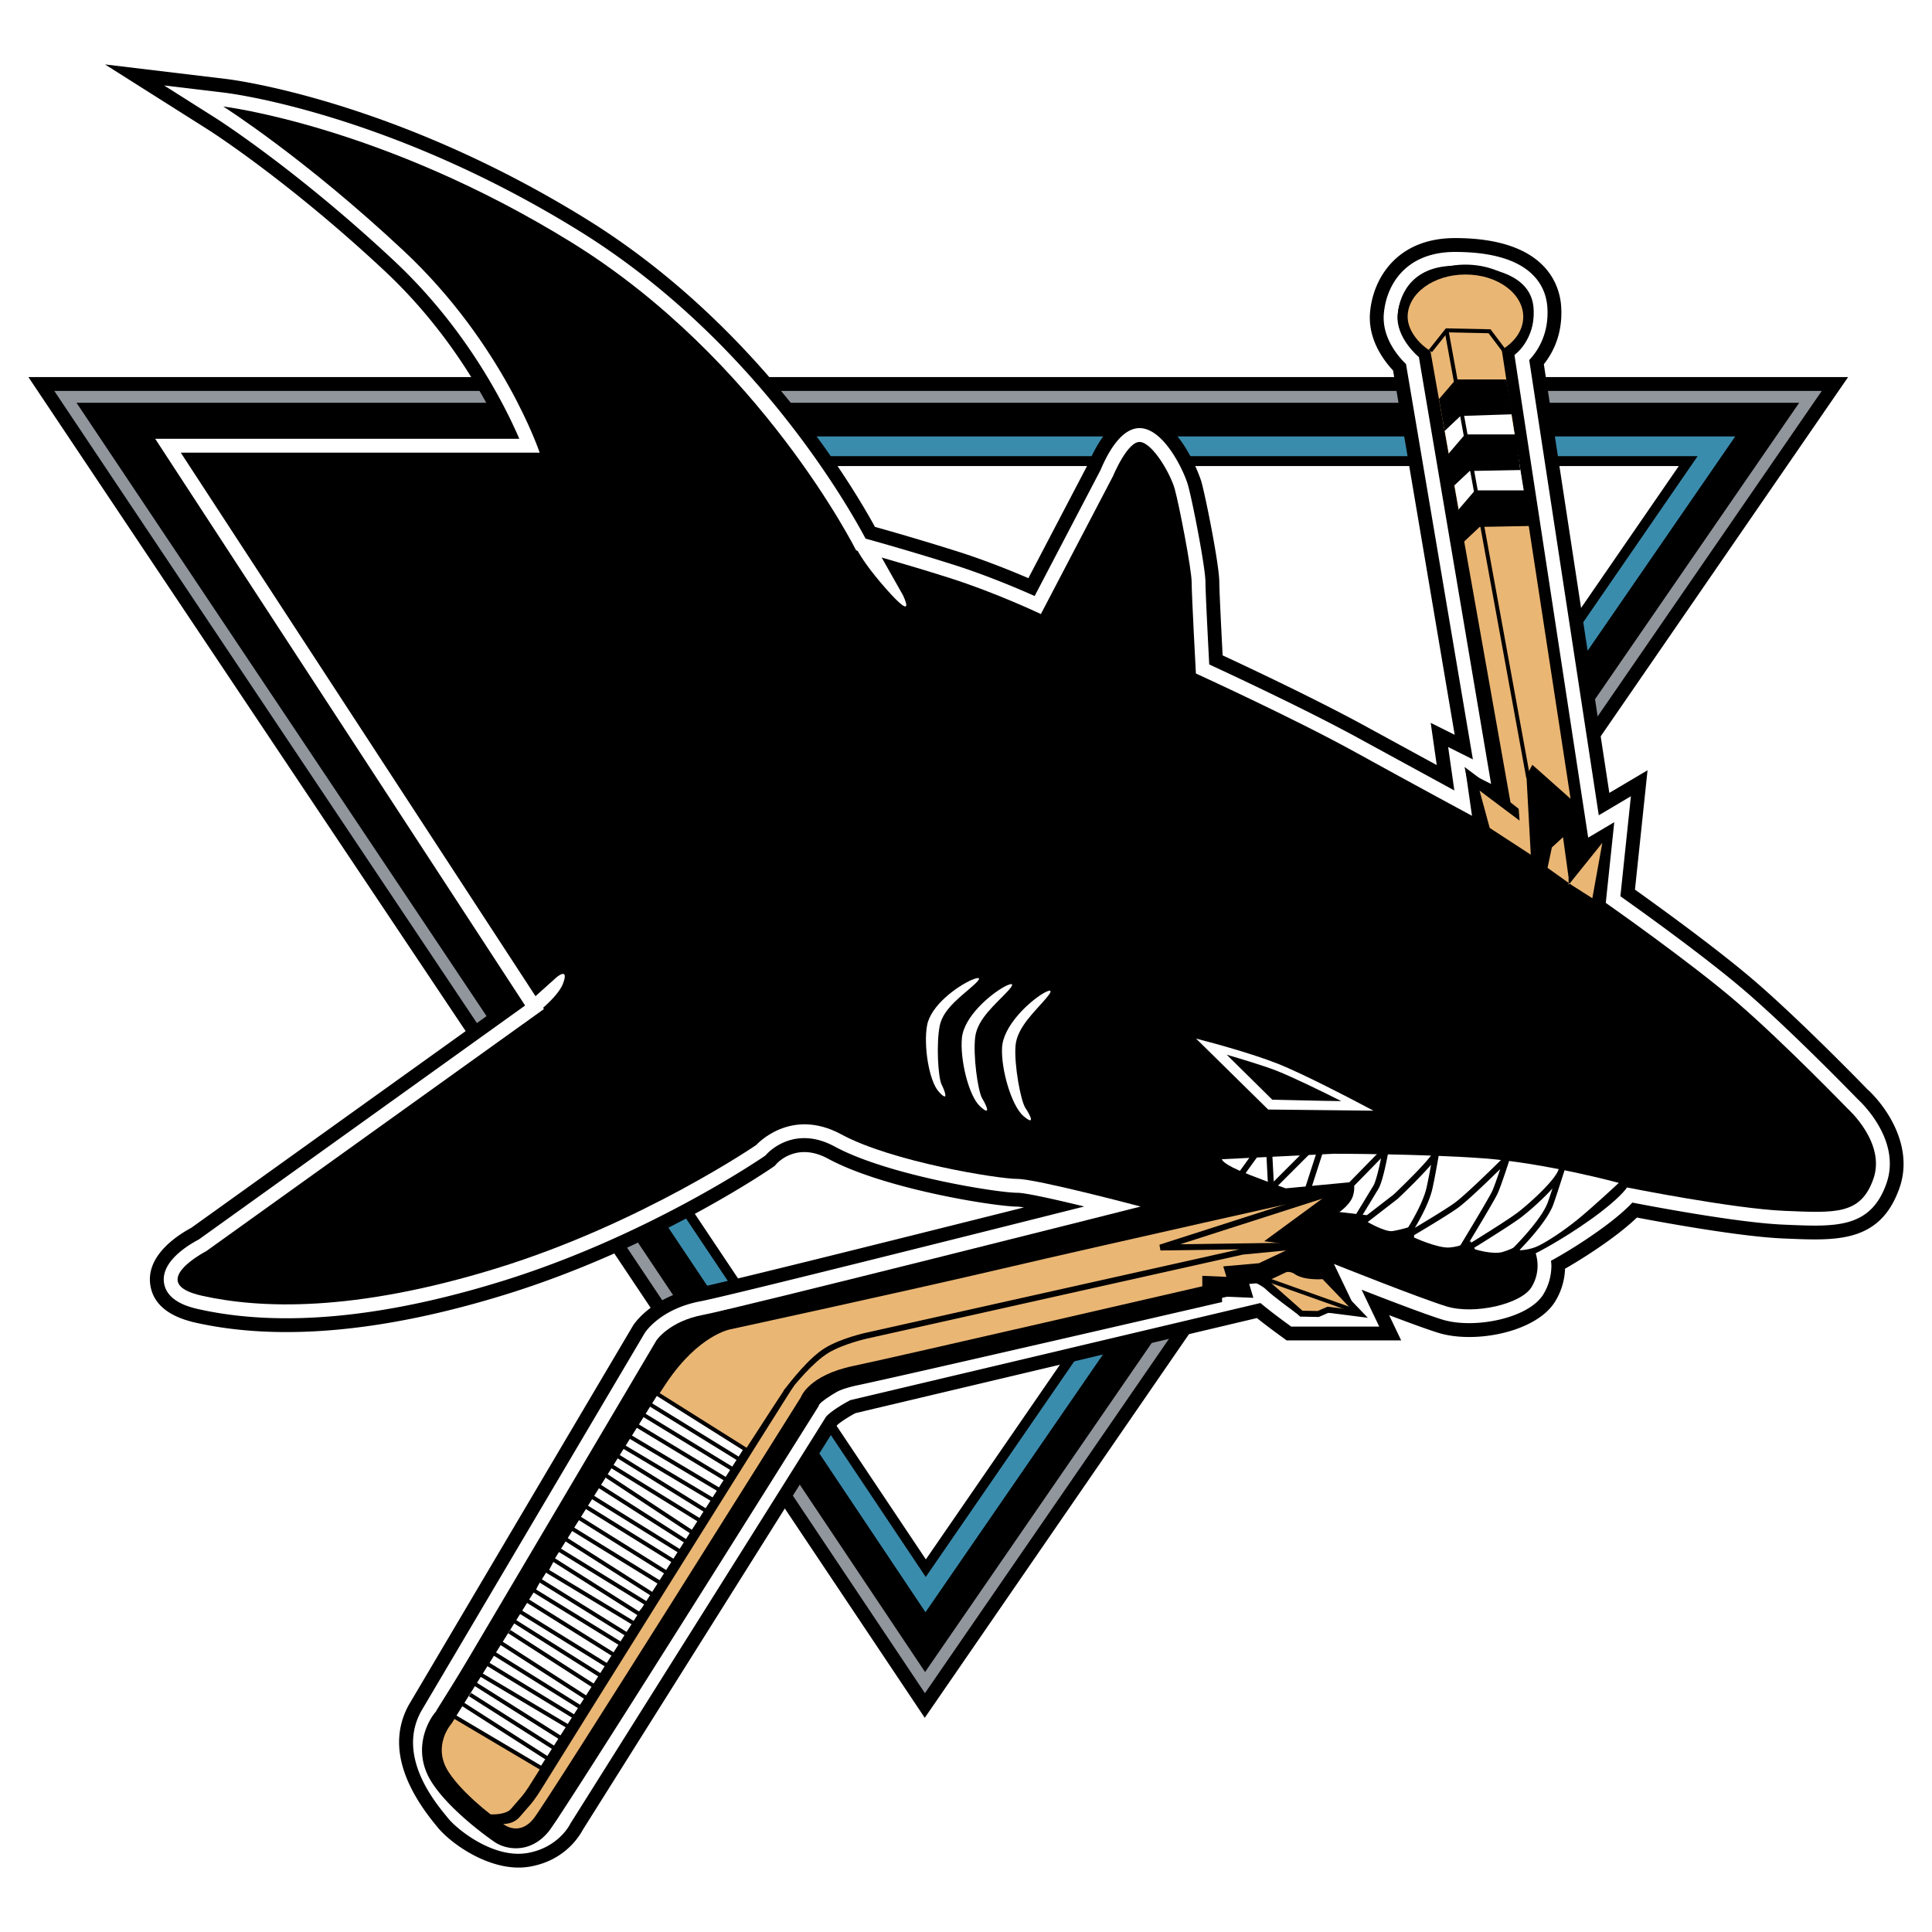 <svg xmlns="http://www.w3.org/2000/svg" width="2500" height="2500" viewBox="0 0 192.756 192.756"><path fill-rule="evenodd" clip-rule="evenodd" fill="#fff" d="M0 0h192.756v192.756H0V0z"/><path d="M167.494 37.622H2.834l89.429 133.765 92.121-133.765h-16.89zm-16.889 17.752l-58.125 84.4-56.425-84.4h114.55z" fill-rule="evenodd" clip-rule="evenodd"/><path d="M167.494 39.003H5.418L92.28 168.928l89.478-129.925h-14.264zm-14.262 14.99c-11.678 16.957-51.479 74.749-60.768 88.239L33.471 53.993h119.761z" fill-rule="evenodd" clip-rule="evenodd" fill="#91969d"/><path d="M167.494 40.186H7.633L92.295 166.82l87.211-126.634h-12.012zm-12.01 12.624l-63.035 91.53-61.192-91.53h124.227z" fill-rule="evenodd" clip-rule="evenodd"/><path d="M167.494 43.54H13.908l78.428 117.31 80.789-117.31h-5.631zm-5.629 5.917L92.408 150.311 24.981 49.457h136.884z" fill-rule="evenodd" clip-rule="evenodd" fill="#3a8cad"/><path d="M167.494 45.512H17.6l74.76 111.824 77.011-111.824h-1.877zm-1.875 1.972l-73.235 106.34L21.29 47.484h144.329z" fill-rule="evenodd" clip-rule="evenodd"/><path fill-rule="evenodd" clip-rule="evenodd" fill="#fff" d="M19.445 46.498h148.049L92.373 155.58 19.445 46.498z"/><path d="M20.797 12.958c.079.05 7.975 5.08 17.598 14.09 5.871 5.495 9.427 11.584 11.262 15.351H12.935l37.575 57.57c-3.75 2.689-31.174 22.352-31.413 22.521-1.423.77-4.143 2.568-4.143 5.154 0 .158.01.318.032.48.251 1.936 1.788 3.23 4.568 3.848 8.397 1.865 18.782.92 30.865-2.812 14.64-4.52 26.114-12.318 26.596-12.648l.266-.182.208-.23c.343-.361 2.204-2.08 5.125-.498 5.615 3.043 16.744 4.783 18.9 4.783h-.012c.141.004.367.033.656.08-13.855 3.48-30.486 7.625-32.511 8.006-4.406.826-6.254 3.43-6.451 3.725l-.041.062-22.333 37.781-.018.031a7.615 7.615 0 0 0-.986 3.748c0 2.531 1.22 5.295 3.651 8.258l.164.201c1.353 1.689 5.434 4.59 9.179 3.965 3.382-.564 4.891-2.857 5.328-3.672 1.459-2.318 24.131-38.363 25.347-40.344.236-.264 1.078-.82 1.854-1.234.694-.166 40.049-9.486 40.062-9.49.846.68 1.85 1.418 2.242 1.703l.727.529h11.424l-1.205-2.521c1.934.734 3.822 1.428 4.91 1.764 3.662 1.127 9.748-.074 11.629-3.084a6.658 6.658 0 0 0 1.014-3.311 51.442 51.442 0 0 0 4.184-2.686c1.379-.986 2.322-1.785 2.988-2.42 3.164.6 10.457 1.912 14.572 2.084l.416.018c4.982.211 9.285.393 11.201-5.035 1.492-4.225-1.381-8.258-3.312-9.975l.15.143c-.264-.271-6.496-6.703-11.197-10.764-3.65-3.152-9.434-7.339-12.025-9.187l1.254-11.911-3.812 2.259c-1.004-6.581-6.18-40.455-6.533-42.77.84-1.058 1.748-2.734 1.748-5.124 0-.21-.006-.425-.021-.645-.137-2.049-1.441-6.815-10.594-6.815-5.758 0-8.162 3.978-8.471 7.384a5.838 5.838 0 0 0-.025.557c0 2.384 1.379 4.259 2.32 5.271.248 1.469 4.793 28.346 6.148 36.347l-2.393-1.196s.414 2.907.602 4.215l-6.807-3.713c-4.783-2.639-11.561-5.839-14.555-7.231-.156-2.982-.332-6.567-.332-7.302 0-1.725-1.375-8.588-1.803-10.081-.016-.06-1.936-6.018-5.59-6.627-2.785-.464-4.621 2.368-5.689 4.9l-5.967 11.405c-1.789-.767-4.361-1.803-7.03-2.652a263.938 263.938 0 0 0-8.277-2.465c-2.388-4.355-11.93-20.289-28.824-30.729C39.318 9.998 23.276 7.963 22.602 7.883L10.477 6.428l10.32 6.53zm33.046 34.964h3.831l-1.211-3.635c-.156-.469-3.942-11.582-14.292-21.271a160.064 160.064 0 0 0-7.059-6.229 103.46 103.46 0 0 1 20.458 9.747c17.927 11.079 27.282 29.426 27.375 29.61l.553 1.101 1.189.326a262.8 262.8 0 0 1 9.212 2.722c4.416 1.405 8.718 3.444 8.761 3.464l2.4 1.142 8.494-16.235.049-.116a8.69 8.69 0 0 1 .242-.531c.301.518.572 1.077.695 1.505.395 1.385 1.561 7.531 1.588 8.576v-.012c0 1.308.385 8.45.428 9.26l.092 1.669 1.52.694c.096.044 9.723 4.446 15.703 7.745l16.514 9.007-.682-4.69c1.332.665 2.691 1.346 2.691 1.346l-8.277-48.942-.787-.669c-.496-.421-1.186-1.329-1.137-1.867.148-1.633 1.064-2.362 2.971-2.362 2.475 0 5.008.514 5.084 1.66.006.086.008.169.008.25 0 1.319-.725 1.945-.811 2.015l-1.283.94.205 1.689 7.975 52.2 1.391-.825c-.117 1.126-.441 4.203-.441 4.203l1.332.933c.084.059 8.416 5.901 12.916 9.786 4.512 3.898 10.775 10.361 10.838 10.426l.061.062.078.07c.545.496 1.883 2.047 1.883 3.416a1.8 1.8 0 0 1-.098.604c-.473 1.334-.557 1.576-5.762 1.355l-.42-.018c-4.809-.201-15.148-2.26-15.252-2.279l-1.84-.367s-.852 1.318-.988 1.531c-.01.012-.652.855-2.92 2.475-2.736 1.953-5.117 3.156-5.141 3.168l-2.168 1.09.818 2.35-.027-.082c.008.025.043.158.043.344 0 .176-.045.402-.166.627-.682.59-3.59 1.342-5.35.799-2.615-.805-10.934-4.129-11.018-4.162l-6.568-2.627 3.492 7.303h-.854c-.854-.639-1.695-1.297-1.922-1.521-.955-.955-2.68-1.625-3.623-1.939l-6.855-2.285 2.602 4.553-36.977 8.758-.287.143c-1.218.609-3.398 1.859-4.311 3.381-.521.865-16.839 26.816-25.395 40.418l-.085.137-.057.121c-.063.111-.415.662-1.364.82-1.164.193-3.432-1.314-3.958-1.969l-.208-.254c-.647-.789-2.38-2.9-2.38-4.705 0-.389.082-.764.271-1.107.069-.117 21.972-37.17 22.151-37.475.184-.207 1.019-1.037 2.885-1.387 3.435-.645 42.167-10.426 43.815-10.844l10.338-2.611-10.307-2.734c-3.227-.855-10.951-2.846-12.998-2.846-1.678 0-11.704-1.645-16.27-4.117-5.244-2.84-9.659-.518-11.542 1.336-1.493.992-12.06 7.832-24.913 11.803-10.338 3.191-19.193 4.201-26.364 3.016.472-.34 35.597-25.523 35.597-25.523l-34.889-53.46h30.708z" fill-rule="evenodd" clip-rule="evenodd"/><path d="M21.536 11.792c.08.05 8.07 5.136 17.804 14.249 7.191 6.732 11.006 14.335 12.473 17.74H15.487l36.903 56.54-32.549 23.338c-1.154.609-3.504 2.082-3.504 3.99 0 .098.006.199.02.299.254 1.957 2.696 2.5 3.499 2.678 8.16 1.812 18.307.877 30.158-2.783 14.441-4.459 25.748-12.145 26.222-12.469l.131-.09.114-.125c.279-.305 2.839-2.912 6.792-.77 5.321 2.881 16.231 4.615 18.243 4.615.779 0 3.65.637 6.662 1.369-11.033 2.777-35.7 8.971-38.274 9.453-3.851.723-5.393 2.891-5.556 3.135l-.021.031-22.295 37.717a6.404 6.404 0 0 0-.822 3.15c0 3.283 2.393 6.199 3.33 7.34l.175.215c.864 1.08 4.48 4.031 7.873 3.467 2.452-.408 3.837-1.988 4.339-2.971 1.077-1.711 24.799-39.422 25.434-40.48.241-.402 1.468-1.215 2.48-1.738.334-.078 40.505-9.594 40.916-9.689.873.746 2.365 1.84 2.705 2.086l.363.266h8.783l-1.76-3.68c2.715 1.061 6.381 2.465 8.062 2.982 3.109.957 8.543-.082 10.053-2.494.619-.994.82-2.033.82-2.91 0-.17-.027-.307-.039-.463a49.652 49.652 0 0 0 4.783-3.016c1.77-1.264 2.768-2.188 3.332-2.791 2.572.498 10.709 2.016 15.088 2.199l.418.018c4.797.203 8.266.35 9.842-4.115.238-.678.34-1.344.34-1.984 0-3.408-2.848-6.113-3.209-6.445-.367-.377-6.48-6.678-11.092-10.662-3.963-3.421-10.494-8.097-12.58-9.574l1.049-9.979-3.205 1.9-6.939-45.417c.744-.788 1.828-2.332 1.828-4.723 0-.175-.006-.354-.018-.538-.139-2.064-1.518-5.526-9.217-5.526-4.82 0-6.826 3.166-7.096 6.128-.014.147-.02.292-.02.436 0 2.191 1.479 3.895 2.23 4.623l6.672 39.441-2.467-1.233s.502 3.514.617 4.332a65578.15 65578.15 0 0 1-9.229-5.035c-5.139-2.834-12.824-6.427-15.225-7.536-.15-2.842-.377-7.321-.377-8.206 0-1.469-1.305-8.148-1.748-9.702-.377-1.317-2.213-5.264-4.49-5.644-2.023-.337-3.504 2.42-4.227 4.151l-6.576 12.572c-1.654-.738-4.791-2.072-8.076-3.117a266.522 266.522 0 0 0-8.794-2.609c-1.739-3.274-11.193-19.961-28.614-30.727C38.848 11.331 23.099 9.333 22.438 9.253l-6.069-.728 5.167 3.267zm32.307 34.75h1.916l-.606-1.817c-.152-.455-3.829-11.247-13.927-20.7a153.64 153.64 0 0 0-12.693-10.681c6.282 1.628 16.512 5.063 27.762 12.016 18.284 11.3 27.789 29.979 27.883 30.166l.276.552.595.163c.046.013 4.689 1.281 9.268 2.738 4.512 1.436 8.891 3.512 8.936 3.533l1.199.571 7.85-15.005.025-.059c.396-.96 1.014-2.006 1.408-2.425.641.53 1.773 2.292 2.131 3.549.447 1.561 1.643 7.903 1.643 8.943 0 1.294.408 8.864.426 9.186l.045.834.76.347c.098.044 9.771 4.467 15.799 7.792l14.082 7.682-.396-2.729-.262-1.841 2.617 1.309-7.742-45.773-.396-.331c-.492-.409-1.74-1.753-1.623-3.048.123-1.351.85-3.617 4.346-3.617 2.34 0 6.291.383 6.461 2.949.154 2.313-1.275 3.404-1.336 3.449l-.666.496.107.833 7.668 50.178 1.996-1.183-.645 6.126.666.467c.084.059 8.471 5.94 13.025 9.872 4.561 3.939 10.865 10.445 10.928 10.51l.033.035.039.035c.027.023 2.34 2.135 2.34 4.436 0 .354-.053.711-.18 1.066-.859 2.438-2.186 2.484-7.121 2.275l-.418-.018c-4.918-.205-15.361-2.283-15.465-2.305l-.898-.18-.535.789c-.008.01-.668.961-3.242 2.799-2.834 2.025-5.301 3.268-5.324 3.279l-1.08.541.398 1.16a2.72 2.72 0 0 1-.295 2.191c-.613.979-4.555 2.041-6.898 1.32-2.67-.822-11.039-4.166-11.123-4.201l-3.285-1.312 2.912 6.088h-3.502c-.879-.648-2.086-1.572-2.441-1.926-.805-.805-2.562-1.432-3.082-1.605l-3.43-1.143 1.725 3.018c-3.279.775-38.616 9.146-38.616 9.146l-.144.07c-.681.342-2.963 1.553-3.745 2.855-.621 1.035-25.162 40.051-25.41 40.445l-.04.062-.044.09c-.024.053-.632 1.262-2.364 1.551-1.806.301-4.542-1.564-5.263-2.467l-.197-.242c-1.243-1.514-2.705-3.576-2.705-5.57 0-.611.137-1.215.458-1.795l22.222-37.592c.103-.139 1.142-1.457 3.764-1.949 3.393-.637 42.085-10.408 43.73-10.824l5.17-1.307-5.152-1.367c-1.764-.467-10.658-2.801-12.645-2.801-1.805 0-12.083-1.658-16.928-4.281-4.631-2.51-8.476-.393-10.009 1.197-.954.641-11.914 7.887-25.381 12.045-11.388 3.518-21.058 4.434-28.745 2.727-.664-.148-1.017-.295-1.216-.4.32-.408 1.154-1.047 1.977-1.477l.087-.045 34.844-24.982-35.56-54.484 33.258.001z" fill-rule="evenodd" clip-rule="evenodd" fill="#fff"/><path d="M22.273 10.625s15.891 1.906 34.749 13.56c18.857 11.653 28.392 30.723 28.392 30.723s4.661 1.271 9.323 2.754c4.662 1.483 9.111 3.602 9.111 3.602l7.203-13.772s1.482-3.603 2.754-3.391 2.967 3.179 3.391 4.662c.424 1.483 1.695 8.051 1.695 9.322s.424 9.111.424 9.111 9.746 4.45 15.891 7.84 11.654 6.356 11.654 6.356l-.637-4.449 2.543 1.271-7.203-42.587s-2.332-1.907-2.119-4.238c.211-2.33 1.695-4.873 5.721-4.873s7.627 1.06 7.84 4.238c.211 3.178-1.908 4.662-1.908 4.662l7.357 48.155 2.602-1.542-.848 8.052s8.475 5.932 13.137 9.958 11.018 10.596 11.018 10.596 3.814 3.389 2.543 6.99c-1.271 3.604-3.814 3.391-8.898 3.18-5.086-.213-15.68-2.332-15.68-2.332s-.635 1.061-3.602 3.18c-2.967 2.117-5.51 3.389-5.51 3.389s.635 1.695-.424 3.391-5.721 2.754-8.475 1.906-11.23-4.236-11.23-4.236l2.332 4.873h-6.145s-2.332-1.695-2.967-2.332c-.637-.635-2.543-1.27-2.543-1.27l.848 1.482-40.257 9.535s-2.543 1.271-3.178 2.33-25.427 40.467-25.427 40.467-.848 1.906-3.39 2.33c-2.543.424-5.721-1.906-6.569-2.965-.847-1.061-4.69-5.326-2.571-9.141l22.276-37.686s1.271-1.906 4.662-2.543c3.39-.635 43.646-10.805 43.646-10.805s-10.381-2.756-12.289-2.756c-1.906 0-12.5-1.693-17.585-4.449-5.085-2.754-8.475 1.061-8.475 1.061s-11.442 7.838-25.85 12.289c-14.408 4.449-23.73 4.025-29.451 2.754s.424-4.449.424-4.449l33.689-24.154-36.231-55.513h35.808s-3.602-10.806-13.561-20.129c-9.958-9.323-18.01-14.407-18.01-14.407z" fill-rule="evenodd" clip-rule="evenodd"/><path d="M87.32 54.483l2.754 4.874s1.483 2.966-1.695-.636c-3.178-3.603-3.39-5.085-3.39-5.085l2.331.847zM52.389 100.32l3.149-2.826s1.271-1.059.635.637c-.635 1.695-4.026 4.025-4.026 4.025l.242-1.836z" fill-rule="evenodd" clip-rule="evenodd" fill="#fff"/><path d="M139.455 31.61c0 1.421.916 2.938 2.355 3.978.137.766 7.332 41.324 7.717 43.49l-3.408-2.556 1.613 7.77 5.826 3.794-.287-10.115 4.814 4.276-7.193-46.92c1.301-.973 2.068-2.284 2.068-3.716 0-2.872-3.029-5.209-6.752-5.209-3.724-.001-6.753 2.336-6.753 5.208zm4.229 3.233l-.078-.434-.373-.232c-1.062-.661-1.805-1.717-1.805-2.568 0-1.754 2.189-3.237 4.781-3.237 2.59 0 4.779 1.482 4.779 3.237 0 .924-.605 1.812-1.662 2.438l-.574.339 6.555 42.753-2.695-2.395s-.117.216-.223.406l-1.215-1.622s.111 3.981.119 4.203c-.693-3.899-7.609-42.888-7.609-42.888zm5.427 46.388l2.33 1.747.039 1.4-1.984-1.292-.385-1.855z" fill-rule="evenodd" clip-rule="evenodd"/><path d="M148.629 82.604l-1.014-3.728 3.996 2.997-.092-1.18-.816-.636-7.992-45.042c-1.244-.774-2.27-2.115-2.27-3.405 0-2.332 2.582-4.223 5.768-4.223 3.184 0 5.766 1.891 5.766 4.223 0 1.327-.838 2.512-2.146 3.286l6.867 44.797-3.812-3.388-.363.664-.273-.363.479 8.667-4.098-2.669z" fill-rule="evenodd" clip-rule="evenodd" fill="#eab674"/><path fill="none" stroke="#000" stroke-width=".395" stroke-miterlimit="2.613" d="M142.711 35.015l1.635-2.056 4.267.091 1.43 1.898"/><path fill-rule="evenodd" clip-rule="evenodd" fill="#fff" d="M143.977 42.006l1.91 10.711 6.545-1.309-1.871-11.405-6.584 2.003z"/><path fill-rule="evenodd" clip-rule="evenodd" d="M143.568 39.819l1.682-1.963h5.049l.578 3.479-5.16.166-1.588 1.497-.561-3.179zM144.482 45.307l1.682-1.963h5.049l.467 3.552-5.049.094-1.588 1.495-.561-3.178z"/><path fill="none" stroke="#000" stroke-width=".395" stroke-miterlimit="2.613" d="M144.346 33.108l8.125 44.483"/><path fill-rule="evenodd" clip-rule="evenodd" d="M145.477 50.888l1.683-1.963h5.047l.469 3.552-5.049.094-1.588 1.496-.562-3.179zM159.572 83.056s-1.584 2.174-2.602 3.574l-.596-4.3-2.084 1.909-.502 2.37 1.299 4.423 3.922.323 1.908-9.061-1.345.762zm-4.06 1.67l.396 2.856v2.038c-.262-.891-.836-2.842-.898-3.059.047-.228.301-1.424.361-1.707l.141-.128zm1.465 3.905s.979-1.342 1.939-2.663c-.396 1.914-.742 3.583-.852 4.121l-2.027-.167.94-1.291z"/><path fill-rule="evenodd" clip-rule="evenodd" fill="#eab674" d="M154.398 86.584l.434-2.038 1.111-1.019.555 4.015v.741l3.365-4.189-.994 5.524-2.047-1.303-2.424-1.731z"/><path d="M126.105 127.205l-.594.434 4.203 3.719 1.859.037.959-.418 3.936.498-4.285-4.467-.281.023c-.457.037-1.783.033-2.418-.418-1.269-.9-3.168.436-3.379.592zm2.694.373c.896.637 2.301.666 2.91.646.189.195.83.863 1.59 1.656l-.941-.119-1.02.445a434.6 434.6 0 0 0-1.164-.023l-2.717-2.404c.506-.244 1.063-.4 1.342-.201z" fill-rule="evenodd" clip-rule="evenodd"/><path d="M126.455 127.682s1.729-1.266 2.686-.586 2.811.525 2.811.525l2.934 3.057-2.439-.309-.988.432-1.514-.031-3.49-3.088z" fill-rule="evenodd" clip-rule="evenodd" fill="#eab674"/><path fill="none" stroke="#000" stroke-width=".395" stroke-miterlimit="2.613" d="M126.455 127.682l8.43 2.996"/><path d="M99.631 124.637c-9.685 2.268-26.919 6.006-27.162 6.059-.685.137-4.168 1.064-7.603 6.162-3.225 4.785-20.738 32.861-21.482 34.055l.211-.279c-1.037 1.146-2.479 4.125-.513 7.197 1.869 2.92 6.02 5.779 6.196 5.9 1.162.83 3.613 1.271 5.469-1.012 1.396-1.719 24.217-38.104 26.814-42.248l.102-.162.056-.15c.017-.031.693-1.291 3.805-1.943 4.466-.934 33.635-7.672 34.873-7.957l1.529-.354v-.555l3.121.135-.416-1.385 1.494-.133 10.178-4.805-5.035-.65 2.301-1.688-1.168-1.59-.43-1.926c-.223.051-22.61 5.051-32.34 7.329zm-26.393 9.927l.062-.012c.174-.039 17.493-3.797 27.229-6.076 5.689-1.33 15.721-3.596 23.102-5.254l-1.561 1.143-2.609.23.213.707-1.691-.074v1.537c-6.201 1.432-29.417 6.783-33.265 7.59-4.692.98-6.169 3.25-6.581 4.154-10.069 16.061-25.363 40.33-26.456 41.729a.807.807 0 0 1-.217.205c-1.098-.762-3.892-2.916-5.058-4.738-.265-.414-.358-.801-.358-1.141 0-.65.346-1.133.495-1.309l.09-.107.1-.148c.182-.291 18.22-29.211 21.406-33.939 2.641-3.92 5.092-4.494 5.117-4.5l-.047.01.029-.007z" fill-rule="evenodd" clip-rule="evenodd"/><path d="M132.402 119.234s-22.49 5.021-32.322 7.322c-9.833 2.303-27.198 6.066-27.198 6.066s-3.139.523-6.381 5.336c-3.243 4.812-21.444 33.996-21.444 33.996s-1.987 2.197-.314 4.812c1.674 2.615 5.649 5.336 5.649 5.336s1.464 1.045 2.824-.629c1.36-1.674 26.675-42.051 26.675-42.051s.732-2.197 5.23-3.139 34.833-7.949 34.833-7.949v-1.047l2.406.105-.314-1.047 3.557-.314 3.766-1.777-3.242-.418 6.275-4.602z" fill-rule="evenodd" clip-rule="evenodd" fill="#eab674"/><path fill-rule="evenodd" clip-rule="evenodd" fill="#fff" d="M65.467 139.002l8.918 5.607L54.05 176.43l-8.782-5.201 20.199-32.227z"/><path d="M65.3 138.898l-20.308 32.396 9.121 5.402 20.545-32.148-9.253-5.818-.105.168zm.23.375c.315.199 8.265 5.197 8.582 5.398l-20.125 31.49c-.31-.184-8.116-4.807-8.444-5 .21-.337 19.78-31.557 19.987-31.888zM115.68 124.184l.096.576s3.951-.057 7.859-.111l-37.218 8.314c-.099.021-2.47.545-4.062 1.5-1.617.969-3.434 3.316-4.178 4.271l.379.348c.724-.93 2.572-3.193 4.103-4.111 1.508-.906 3.862-1.426 3.886-1.43l37.45-8.369 6.449-.621-.031-.592-12.664.182 15.059-4.834-.18-.562-16.948 5.439z" fill-rule="evenodd" clip-rule="evenodd"/><path d="M53.235 177.506c-.81 1.324-1.074 1.621-1.553 2.158l-.698.805c-.686.822-2.981.494-2.998.482l-.008.287c.941.611 2.824 1.297 3.916-.012l.671-.775c.508-.568.814-.912 1.68-2.328 1.134-1.857 24.735-39.613 24.981-39.875l-.976.414c-1.004 1.449-23.875 36.977-25.015 38.844z" fill-rule="evenodd" clip-rule="evenodd"/><path fill-rule="evenodd" clip-rule="evenodd" d="M46.04 170.178l8.444 5.404.213-.332-8.445-5.404-.212.332zM46.783 169.232l8.512 5.405.211-.332-8.511-5.405-.212.332zM47.257 168.152l8.579 5.405.21-.334-8.579-5.405-.21.334zM47.801 167.209l8.986 5.336.201-.338-8.985-5.338-.202.34zM48.34 166.059l8.986 5.472.205-.336-8.986-5.472-.205.336zM49.149 165.113l8.782 5.471.209-.334-8.782-5.473-.209.336zM49.687 163.963l8.715 5.607.214-.332-8.715-5.607-.214.332zM50.701 162.949l8.715 5.608.213-.332-8.715-5.608-.213.332zM51.243 161.936l8.58 5.406.21-.334-8.58-5.404-.21.332zM51.717 160.924l8.85 5.472.208-.335-8.851-5.473-.207.336zM52.459 159.844l8.647 5.402.21-.334-8.648-5.404-.209.336zM64.486 140.117l9.157 5.639-.406.676-9.543-5.82-.709 1.508 9.379 5.668-.415.738-9.521-5.672-.811 1.352 9.535 5.68-.421.797-9.607-5.953-.633 1.445 9.473 5.846-.679.775-9.134-6.021-.979 1.336 9.325 5.945-.447.627-9.255-5.744-.905 1.27s8.899 5.521 9.251 5.738l-.573.764-9.202-5.75-.885 1.416s8.933 5.504 9.301 5.729l-.626.771c-.287-.184-8.925-5.68-8.925-5.68l-.979 1.334 9.098 5.594c-.183.197-.469.506-.603.648l-8.689-5.498-.795 1.502 8.831 5.324-.518.754-8.951-5.561-.633 1.447 8.929 5.494.207-.336-8.637-5.314.313-.715 8.884 5.518.969-1.408-8.87-5.348.421-.797 8.605 5.447 1.154-1.242-9.143-5.621c.144-.195.38-.52.508-.691.3.189 8.91 5.67 8.91 5.67l1.13-1.393-9.345-5.756.466-.746 9.174 5.734 1.048-1.398s-8.916-5.531-9.26-5.746c.133-.184.327-.457.446-.623l9.256 5.742.904-1.266-9.321-5.943.507-.691 9.108 6.004 1.212-1.387s-9.295-5.734-9.578-5.91l.313-.715 9.579 5.938.794-1.502-9.517-5.67c.113-.188.292-.488.405-.674.326.193 9.531 5.678 9.531 5.678l.801-1.426s-9.107-5.502-9.402-5.682l.371-.787 9.507 5.799.811-1.352-9.489-5.844-.207.335z"/><path d="M96.944 97.766s1.453-.637.273.453c-1.181 1.09-3.088 2.361-3.452 4.086-.363 1.727-.182 5.178.182 5.904.363.725.727 1.814-.272.725-.999-1.088-1.544-4.631-1.181-6.629s2.997-3.905 4.45-4.539z" fill-rule="evenodd" clip-rule="evenodd" fill="#fff"/><path d="M100.225 98.434s1.461-.791.324.449c-1.139 1.24-3.02 2.732-3.252 4.566-.229 1.834.26 5.422.701 6.148.443.727.918 1.834-.221.781-1.138-1.051-2.013-4.701-1.807-6.82.207-2.117 2.792-4.335 4.255-5.124zM104.055 99.123s1.447-.869.348.441c-1.098 1.312-2.938 2.914-3.086 4.785-.148 1.873.514 5.492.996 6.209s1.016 1.818-.188.805c-1.205-1.016-2.262-4.68-2.15-6.84s2.63-4.531 4.08-5.4zM120.662 104.928l5.863 5.77 10.506.115-1.809-.953c-.213-.111-5.229-2.746-7.768-3.744s-6.166-1.975-6.318-2.016l-1.809-.484 1.335 1.312zm1.729.301c1.287.381 3.619 1.066 4.984 1.602 1.541.605 4.711 2.146 6.445 3.027-2.256-.025-6.605-.139-6.887-.143-.203-.199-3.005-2.975-4.542-4.486zM161.51 118.016s-7.355-1.998-13.531-2.451c-6.176-.455-14.893-.455-14.893-.455l-11.17.545s-.09.455 2.725 1.545c2.814 1.088 3.633 1.361 3.633 1.361l6.719-.637s.273.455 0 1.363c-.271.908-1.361 1.635-1.361 1.635l3.088.363-.273.635s1.727 1 2.453.908c.727-.09 2.178-.545 2.178-.545v1.182s2.363 1.09 3.543.998c1.18-.09 2.088-.635 2.088-.635l.455.816s1.725.545 2.723.273c1-.273 1.998-.908 1.998-.908l-.271.727s.998-.002 1.906-.455 2.453-1.453 3.904-2.633c1.453-1.181 4.086-3.632 4.086-3.632z" fill-rule="evenodd" clip-rule="evenodd" fill="#fff"/><path d="M126.309 113.211l-2.816 3.904.48.348 2.324-3.225.262 5.002s3.826-3.826 5.053-5.051c-.475 1.467-1.562 4.84-1.562 4.84l4.248.104 3.488-3.566c-.209 1.02-.521 2.344-.773 2.746l-2.816 4.635.434.387 4.812-3.723c.297-.277 2.254-2.145 3.332-3.4a64.4 64.4 0 0 1-.441 2.254c-.436 1.949-2.299 4.715-2.316 4.742l.395.422c.152-.09 3.748-2.197 5.016-3.102.91-.65 3.039-2.703 4.248-3.889-.262.777-.592 1.729-.785 2.164-.352.791-3.582 6.088-3.615 6.143l.408.406c.201-.123 4.932-3.016 6.109-3.922.744-.574 2.1-1.75 3.096-2.859-.232.715-.459 1.389-.551 1.598-.873 2.008-4.076 5.049-4.107 5.078l.404.432c.137-.129 3.324-3.154 4.246-5.273.168-.387.703-2.047 1.15-3.449l.031-.1c.002-.008.008-.018.01-.023.004-.014.004-.023.008-.035l.053-.164s-.014-.004-.016-.006c.008-.039.025-.086.025-.123 0-.113-.047-.205-.199-.254-.191-.059-.279.031-.359.211l-.016-.006-.061.201c-.328 1.068-2.857 3.367-4.074 4.303-.822.633-3.51 2.314-5.016 3.244.975-1.607 2.744-4.553 3.014-5.16.365-.822 1.158-3.283 1.191-3.389l-.49-.299c-.039.037-3.811 3.807-5.049 4.689-.826.59-2.725 1.738-3.922 2.451.607-1.02 1.459-2.6 1.75-3.902.248-1.111.584-3.039.691-3.668.074-.201.123-.381.123-.525a.633.633 0 0 0-.045-.242l-.742-.736.113.779v.43c-.002.02-.014.08-.029.174-.031.076-.07.162-.121.264-.352.707-2.893 3.195-3.842 4.094l-3.529 2.729 1.984-3.264c.471-.754.982-3.598 1.039-3.92l.168-.943-4.666 4.77c-.215-.004-2.592-.062-3.199-.078l1.695-5.252-.492-.301s-4.193 4.195-4.979 4.979l-.281-5.352-.491.678z" fill-rule="evenodd" clip-rule="evenodd"/></svg>